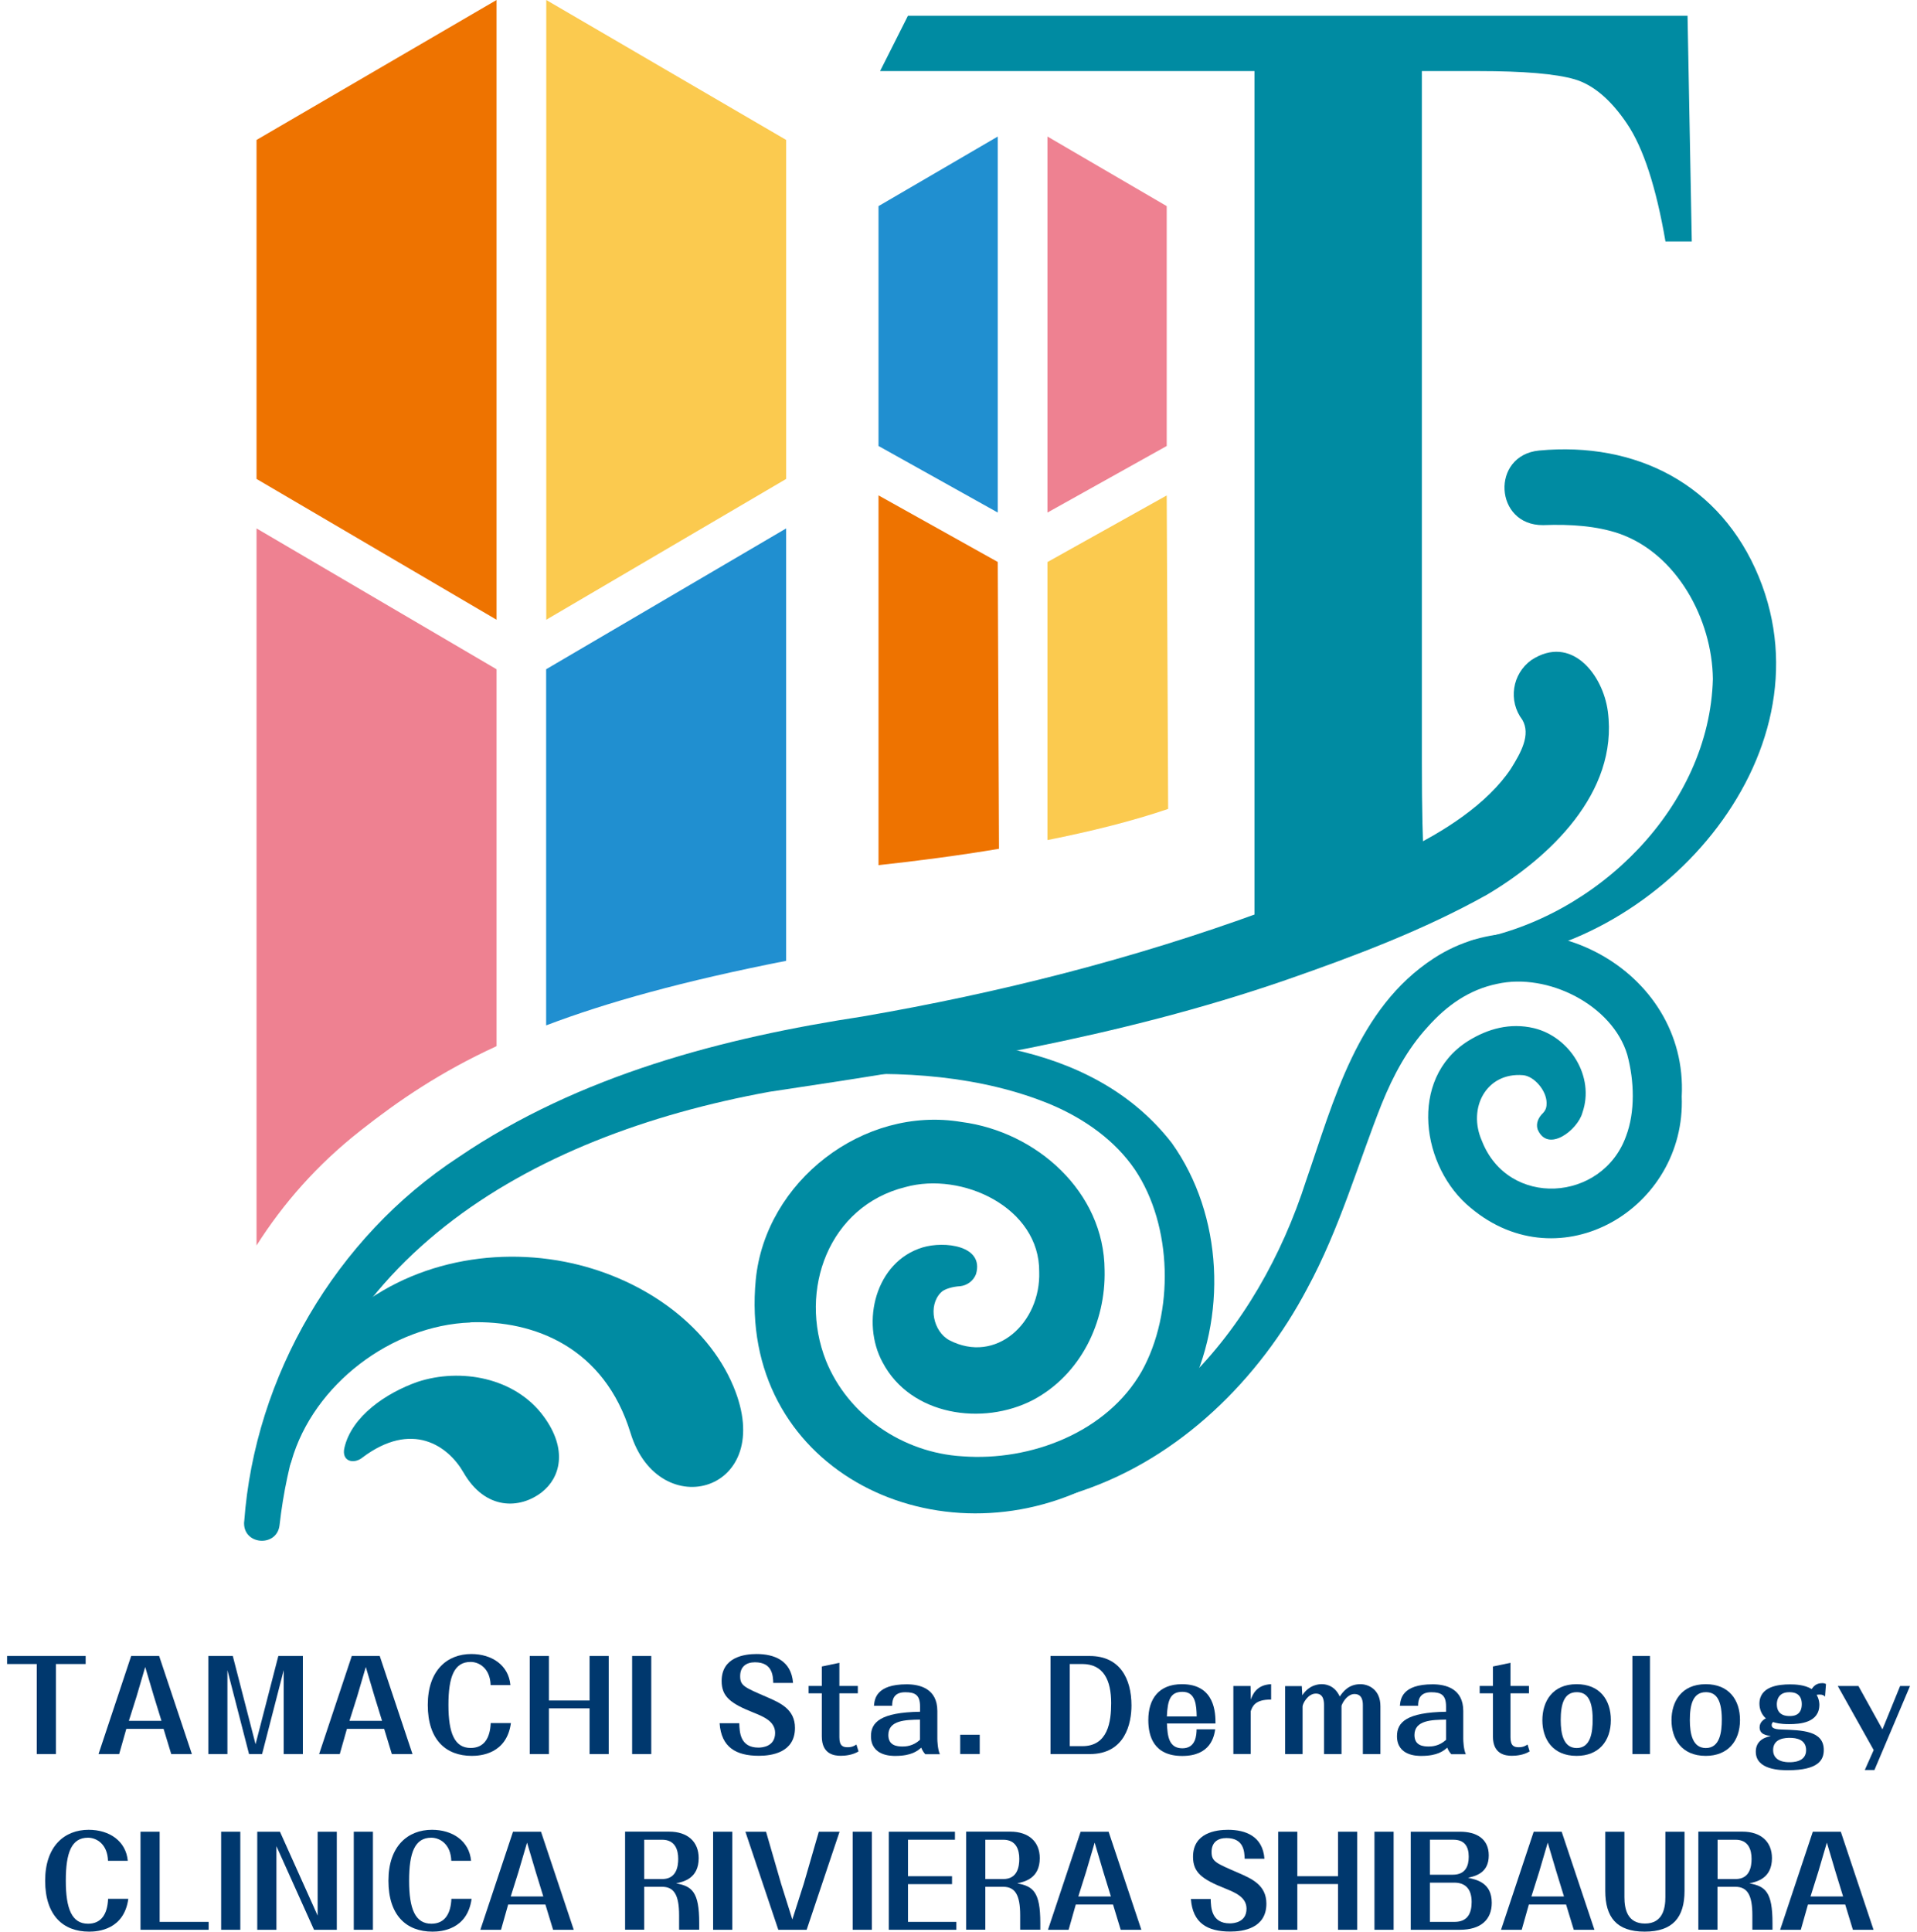 <svg width="135" height="136" viewBox="0 0 135 136" fill="none" xmlns="http://www.w3.org/2000/svg">
<g clip-path="url(#clip0_58_2333)">
<path d="M118.829 1.109H63.941L61.977 5.005H88.345V66.059C93.523 64.759 97.302 63.173 100.292 61.006C100.187 59.352 100.131 56.931 100.131 53.736V5.005H104.122C107.304 5.005 109.554 5.197 110.878 5.58C112.196 5.964 113.433 7.011 114.577 8.708C115.727 10.411 116.628 13.173 117.287 17H119.14L118.841 1.103L118.829 1.109Z" fill="#008BA2"/>
<path d="M17.198 107.128C17.944 96.897 23.644 87.125 32.284 81.477C40.813 75.681 50.97 73.061 60.742 71.569C70.339 69.915 79.831 67.512 88.907 64.187C92.288 62.917 95.614 61.542 98.827 59.926C101.631 58.601 104.764 56.594 106.405 54.117C107.107 52.99 107.816 51.733 107.207 50.68C106.193 49.349 106.486 47.441 107.847 46.469C110.638 44.648 112.882 47.466 113.23 50.098C113.982 55.851 109.047 60.428 104.72 62.992C100.263 65.481 95.415 67.308 90.61 68.98C78.762 73.08 66.479 75.03 54.184 76.87C37.164 79.978 21.785 88.822 19.684 107.4C19.492 108.961 17.074 108.793 17.192 107.134L17.198 107.128Z" fill="#008BA2"/>
<path d="M33.127 93.113C27.607 93.311 22.081 97.448 20.527 102.86C20.316 103.56 19.756 103.932 19.048 103.721C18.352 103.511 17.954 102.78 18.153 102.086C19.06 98.903 21.093 96.147 23.418 93.683C27.651 89.187 34.053 87.725 39.76 88.834C45.075 89.868 49.786 93.162 51.645 97.603C54.772 105.059 46.392 107.393 44.403 100.891C42.557 94.865 37.621 92.946 33.121 93.1L33.127 93.113Z" fill="#008BA2"/>
<path d="M25.505 102.64C24.877 103.111 24.032 102.881 24.256 101.928C24.771 99.704 27.202 98.07 29.396 97.296C32.442 96.292 36.277 96.986 38.285 99.723C39.995 102.045 39.466 104.039 38.155 105.061C36.626 106.256 34.183 106.356 32.641 103.674C31.559 101.791 29.011 99.989 25.505 102.634V102.64Z" fill="#008BA2"/>
<path d="M57.817 73.484C66.327 72.524 76.826 73.131 82.526 80.482C86.15 85.566 86.442 92.799 83.583 98.311C82.035 101.135 79.505 103.383 76.658 104.708C65.537 110.096 51.955 103.222 53.223 90.099C53.901 83.176 60.801 77.831 67.719 78.996C72.978 79.677 77.764 83.906 77.789 89.43C77.876 93.084 76.117 96.781 72.742 98.571C69.192 100.41 64.132 99.661 62.162 95.933C60.608 93.091 61.652 88.836 64.972 87.827C66.495 87.368 69.329 87.684 68.732 89.709C68.546 90.192 68.105 90.502 67.62 90.558C67.104 90.582 66.488 90.756 66.265 90.997C65.332 91.926 65.724 93.753 66.855 94.36C70.15 96.069 73.301 93.115 73.183 89.542C73.22 85.027 67.763 82.47 63.76 83.578C58.37 84.916 56.201 90.824 58.165 95.797C59.713 99.649 63.573 102.287 67.769 102.534C72.586 102.9 77.957 100.838 80.4 96.552C82.7 92.428 82.576 86.297 79.921 82.346C78.541 80.321 76.428 78.797 74.028 77.776C69.143 75.738 63.393 75.348 58.128 75.757C56.63 75.924 56.325 73.732 57.823 73.496L57.817 73.484Z" fill="#008BA2"/>
<path d="M68.927 103.791C80.65 103.215 88.607 93.659 91.976 83.132C93.928 77.521 95.563 71 100.964 67.476C108.355 62.658 118.904 68.232 118.432 77.205C118.742 85.076 109.884 90.34 103.575 85.045C100.107 82.228 99.156 75.973 103.37 73.304C104.775 72.424 106.347 71.997 108.013 72.387C110.562 73 112.321 75.806 111.438 78.338C111.109 79.565 108.989 81.206 108.281 79.509C108.144 79.063 108.361 78.654 108.666 78.363C108.896 78.109 108.915 77.905 108.915 77.651C108.915 76.796 108.044 75.762 107.249 75.7C104.663 75.49 103.345 78.016 104.352 80.308C106.198 85.07 112.837 84.643 114.509 79.998C115.156 78.295 115.1 76.121 114.596 74.257C113.552 70.765 108.996 68.467 105.427 69.272C103.469 69.675 101.891 70.783 100.542 72.3C99.131 73.836 98.13 75.682 97.297 77.738C95.65 81.881 94.357 86.488 92.05 90.737C88.688 97.103 83.099 102.645 76.125 104.986C73.757 105.779 71.363 106.287 68.827 106.256C68.144 106.237 67.609 105.674 67.621 104.992C67.64 104.299 68.231 103.76 68.921 103.791H68.927Z" fill="#008BA2"/>
<path d="M103.749 66.189C112.533 64.579 120.39 56.752 120.626 47.803C120.576 43.604 118.09 38.984 114.018 37.566C112.458 37.034 110.63 36.898 108.672 36.972C105.229 37.009 104.961 32.049 108.393 31.72C115.206 31.082 121.179 34.086 123.865 40.626C129.086 53.346 116.536 67.081 103.936 67.676C102.997 67.725 102.823 66.363 103.749 66.183V66.189Z" fill="#008BA2"/>
<path d="M38.469 0L55.364 9.853V33.72L38.469 43.634V0Z" fill="#FBCA4F"/>
<path d="M18.066 9.853L34.968 0V43.634L18.066 33.72V9.853Z" fill="#EE7300"/>
<path d="M25.37 79.613C28.099 77.465 30.99 75.489 34.968 73.656V47.12L18.066 37.205V87.689C19.931 84.747 22.324 82.01 25.364 79.62L25.37 79.613Z" fill="#EE8191"/>
<path d="M61.867 14.512L70.265 9.613V36.087L61.867 31.4V14.512Z" fill="#208FD0"/>
<path d="M73.766 9.613L82.163 14.512V31.4L73.766 36.087V9.613Z" fill="#EE8191"/>
<path d="M82.263 56.954L82.163 34.883L73.766 39.571V59.146C76.818 58.539 79.739 57.815 82.263 56.954Z" fill="#FBCA4F"/>
<path d="M70.352 59.767L70.265 39.566L61.867 34.878V60.913C64.559 60.621 67.462 60.244 70.352 59.761V59.767Z" fill="#EE7300"/>
<path d="M55.362 67.649V37.205L38.461 47.12V72.194C42.713 70.578 48.108 69.073 55.362 67.649Z" fill="#208FD0"/>
<path d="M3.937 117.157V123.499H2.589V117.157H0.5V116.594H6.032V117.157H3.944H3.937Z" fill="#00386E"/>
<path d="M8.896 121.722L8.392 123.499H6.938L9.237 116.594H11.208L13.514 123.499H12.059L11.519 121.722H8.896ZM9.07 121.158H11.37L10.841 119.443L10.226 117.368L9.617 119.443L9.076 121.158H9.07Z" fill="#00386E"/>
<path d="M19.595 116.594H21.329V123.499H19.98V117.591L18.457 123.499H17.538L16.015 117.591V123.499H14.672V116.594H16.394L17.997 122.805L19.601 116.594H19.595Z" fill="#00386E"/>
<path d="M24.431 121.722L23.927 123.499H22.473L24.773 116.594H26.743L29.049 123.499H27.595L27.054 121.722H24.431ZM24.605 121.158H26.905L26.376 119.443L25.761 117.368L25.152 119.443L24.611 121.158H24.605Z" fill="#00386E"/>
<path d="M35.98 121.315C35.682 123.495 33.836 123.625 33.227 123.625C31.387 123.625 30.125 122.479 30.125 120.039C30.125 117.599 31.492 116.454 33.19 116.454C34.638 116.454 35.819 117.24 35.943 118.64H34.551C34.514 117.457 33.743 117.011 33.14 117.011C31.99 117.011 31.58 118.045 31.58 120.039C31.58 122.033 32.015 123.068 33.146 123.068C34.085 123.068 34.514 122.38 34.557 121.315H35.974H35.98Z" fill="#00386E"/>
<path d="M41.519 116.594H42.868V123.499H41.519V120.279H38.654V123.499H37.305V116.594H38.654V119.727H41.519V116.594Z" fill="#00386E"/>
<path d="M44.516 116.594H45.864V123.499H44.516V116.594Z" fill="#00386E"/>
<path d="M52.062 121.334C52.081 121.922 52.105 123.043 53.411 123.043C53.666 123.043 54.586 122.981 54.586 122.009C54.586 121.191 53.765 120.863 53.063 120.578C51.44 119.934 50.819 119.451 50.819 118.355C50.819 116.67 52.422 116.454 53.28 116.454C54.517 116.454 55.73 116.906 55.848 118.491H54.455C54.437 118.008 54.412 117.036 53.168 117.036C52.559 117.036 52.124 117.333 52.124 118.014C52.124 118.695 52.429 118.801 54.014 119.488C54.965 119.903 55.984 120.349 55.984 121.656C55.984 123.402 54.331 123.619 53.442 123.619C51.826 123.619 50.794 123.018 50.676 121.327H52.068L52.062 121.334Z" fill="#00386E"/>
<path d="M59.111 122.318C59.111 122.944 59.378 123.018 59.701 123.018C60.006 123.018 60.18 122.913 60.31 122.826L60.46 123.309C60.062 123.563 59.527 123.619 59.217 123.619C58.744 123.619 57.874 123.513 57.874 122.256V119.222H56.941V118.702H57.874V117.333L59.111 117.073V118.702H60.41V119.222H59.111V122.312V122.318Z" fill="#00386E"/>
<path d="M65.153 123.498C65.041 123.374 64.972 123.275 64.873 123.046C64.63 123.263 64.201 123.628 63.052 123.628C62.753 123.628 61.336 123.628 61.336 122.235C61.336 121.263 62.007 120.563 64.792 120.519V120.148C64.792 119.33 64.438 119.145 63.748 119.145C62.94 119.145 62.828 119.665 62.828 120.098H61.547C61.591 119.64 61.684 118.587 63.853 118.587C64.767 118.587 66.01 118.884 66.01 120.464V122.427C66.01 122.563 66.035 123.188 66.191 123.51H65.146L65.153 123.498ZM64.792 121.071C63.785 121.089 62.56 121.108 62.56 122.16C62.56 122.904 63.17 122.966 63.568 122.966C63.766 122.966 64.301 122.947 64.786 122.495V121.064L64.792 121.071Z" fill="#00386E"/>
<path d="M68.995 123.495H67.621V122.138H68.995V123.495Z" fill="#00386E"/>
<path d="M73.981 116.594H76.747C78.848 116.594 79.681 118.167 79.681 120.08C79.681 121.288 79.27 123.499 76.74 123.499H73.981V116.594ZM75.336 117.157V122.941H76.225C78.027 122.941 78.251 121.214 78.251 119.913C78.251 118.309 77.722 117.157 76.206 117.157H75.336Z" fill="#00386E"/>
<path d="M85.579 121.754C85.498 122.25 85.268 123.631 83.254 123.631C81.24 123.631 80.867 122.225 80.867 121.104C80.867 119.618 81.601 118.578 83.236 118.578C85.579 118.578 85.598 120.64 85.598 121.346H82.179C82.216 122.219 82.303 123.092 83.267 123.092C84.23 123.092 84.261 122.138 84.267 121.754H85.585H85.579ZM84.274 120.85C84.255 120.07 84.211 119.116 83.273 119.116C82.421 119.116 82.228 119.674 82.173 120.85H84.274Z" fill="#00386E"/>
<path d="M89.51 119.661C88.372 119.655 88.204 120.138 88.08 120.479V123.495H86.856V118.708H88.068L88.086 119.661C88.198 119.352 88.459 118.621 89.516 118.578V119.661H89.51Z" fill="#00386E"/>
<path d="M91.675 118.708L91.712 119.358C92.228 118.578 92.937 118.578 93.08 118.578C93.229 118.578 93.95 118.578 94.348 119.445C94.559 119.141 94.951 118.578 95.802 118.578C96.374 118.578 97.213 118.949 97.213 120.132V123.501H95.976V120.076C95.976 119.866 95.976 119.271 95.386 119.271C94.951 119.271 94.603 119.729 94.472 120.095V123.501H93.241V120.082C93.241 119.841 93.241 119.24 92.669 119.24C92.097 119.24 91.731 119.959 91.731 120.15V123.501H90.5V118.714H91.675V118.708Z" fill="#00386E"/>
<path d="M102.196 123.498C102.084 123.374 102.015 123.275 101.916 123.046C101.673 123.263 101.245 123.628 100.095 123.628C99.796 123.628 98.379 123.628 98.379 122.235C98.379 121.263 99.05 120.563 101.835 120.519V120.148C101.835 119.33 101.481 119.145 100.791 119.145C99.983 119.145 99.865 119.665 99.865 120.098H98.584C98.627 119.64 98.721 118.587 100.89 118.587C101.804 118.587 103.047 118.884 103.047 120.464V122.427C103.047 122.563 103.072 123.188 103.227 123.51H102.183L102.196 123.498ZM101.841 121.071C100.834 121.089 99.61 121.108 99.61 122.16C99.61 122.904 100.219 122.966 100.617 122.966C100.816 122.966 101.35 122.947 101.835 122.495V121.064L101.841 121.071Z" fill="#00386E"/>
<path d="M106.373 122.318C106.373 122.944 106.64 123.018 106.963 123.018C107.268 123.018 107.442 122.913 107.572 122.826L107.721 123.309C107.324 123.563 106.789 123.619 106.478 123.619C106.006 123.619 105.136 123.513 105.136 122.256V119.222H104.203V118.702H105.136V117.333L106.373 117.073V118.702H107.672V119.222H106.373V122.312V122.318Z" fill="#00386E"/>
<path d="M113.441 121.098C113.441 122.615 112.564 123.625 111.029 123.625C109.32 123.625 108.617 122.417 108.617 121.117C108.617 119.816 109.307 118.578 111.029 118.578C112.658 118.578 113.441 119.68 113.441 121.104V121.098ZM109.91 121.11C109.91 122.07 110.103 123.073 111.035 123.073C112.03 123.073 112.16 121.946 112.16 121.061C112.16 119.488 111.638 119.141 111.035 119.141C110.121 119.141 109.91 120.027 109.91 121.11Z" fill="#00386E"/>
<path d="M114.957 116.594H116.194V123.499H114.957V116.594Z" fill="#00386E"/>
<path d="M122.535 121.098C122.535 122.615 121.652 123.625 120.123 123.625C118.413 123.625 117.711 122.417 117.711 121.117C117.711 119.816 118.401 118.578 120.123 118.578C121.751 118.578 122.535 119.68 122.535 121.104V121.098ZM119.004 121.11C119.004 122.07 119.197 123.073 120.129 123.073C121.124 123.073 121.254 121.946 121.254 121.061C121.254 119.488 120.732 119.141 120.129 119.141C119.215 119.141 119.004 120.027 119.004 121.11Z" fill="#00386E"/>
<path d="M128.516 119.446C128.429 119.366 128.36 119.31 128.149 119.31C128.087 119.31 127.981 119.316 127.931 119.329C128.124 119.657 128.124 119.979 128.124 120.022C128.124 121.298 126.756 121.391 125.998 121.391C125.333 121.391 125.066 121.304 124.861 121.242C124.798 121.304 124.767 121.378 124.767 121.459C124.767 121.595 124.836 121.756 125.457 121.769C126.931 121.818 128.435 121.855 128.435 123.211C128.435 123.886 128.093 124.636 125.911 124.636C125.439 124.636 123.648 124.636 123.648 123.335C123.648 122.71 124.04 122.363 124.705 122.227C124.401 122.183 123.916 122.122 123.916 121.614C123.916 121.242 124.22 121.056 124.357 120.982C123.922 120.617 123.903 120.072 123.903 119.96C123.903 118.722 125.265 118.592 126.06 118.592C126.427 118.592 127.08 118.616 127.583 118.92C127.714 118.74 127.888 118.505 128.329 118.505C128.485 118.505 128.54 118.542 128.59 118.567L128.522 119.459L128.516 119.446ZM124.867 123.211C124.867 124.072 125.824 124.072 126.017 124.072C126.228 124.072 127.192 124.072 127.192 123.224C127.192 122.468 126.495 122.357 126.054 122.357C125.793 122.357 124.867 122.357 124.867 123.218V123.211ZM126.887 119.985C126.887 119.143 126.209 119.143 125.998 119.143C125.196 119.143 125.128 119.774 125.128 119.991C125.128 120.821 125.849 120.821 126.035 120.821C126.234 120.821 126.887 120.821 126.887 119.979V119.985Z" fill="#00386E"/>
<path d="M131.946 123.21L129.422 118.708H130.876L132.567 121.761L133.81 118.708H134.507L132.002 124.622H131.324L131.952 123.21H131.946Z" fill="#00386E"/>
<path d="M9.035 133.691C8.737 135.871 6.891 136.001 6.282 136.001C4.442 136.001 3.18 134.855 3.18 132.415C3.18 129.975 4.547 128.83 6.244 128.83C7.693 128.83 8.874 129.616 8.998 131.016H7.606C7.568 129.833 6.797 129.387 6.194 129.387C5.045 129.387 4.634 130.421 4.634 132.415C4.634 134.409 5.069 135.443 6.201 135.443C7.139 135.443 7.568 134.756 7.612 133.691H9.029H9.035Z" fill="#00386E"/>
<path d="M11.243 135.313H14.693V135.87H9.895V128.965H11.243V135.313Z" fill="#00386E"/>
<path d="M15.574 128.965H16.923V135.87H15.574V128.965Z" fill="#00386E"/>
<path d="M18.123 128.965H19.715L22.369 134.873V128.965H23.718V135.87H22.114L19.466 129.981V135.87H18.117V128.965H18.123Z" fill="#00386E"/>
<path d="M24.914 128.965H26.263V135.87H24.914V128.965Z" fill="#00386E"/>
<path d="M33.211 133.691C32.913 135.871 31.067 136.001 30.457 136.001C28.617 136.001 27.355 134.855 27.355 132.415C27.355 129.975 28.723 128.83 30.42 128.83C31.868 128.83 33.049 129.616 33.174 131.016H31.781C31.744 129.833 30.973 129.387 30.37 129.387C29.22 129.387 28.81 130.421 28.81 132.415C28.81 134.409 29.245 135.443 30.377 135.443C31.315 135.443 31.744 134.756 31.788 133.691H33.205H33.211Z" fill="#00386E"/>
<path d="M35.786 134.093L35.283 135.87H33.828L36.128 128.965H38.099L40.405 135.87H38.95L38.409 134.093H35.786ZM35.96 133.523H38.26L37.732 131.807L37.116 129.733L36.507 131.807L35.967 133.523H35.96Z" fill="#00386E"/>
<path d="M45.368 132.849V135.865H44.02V128.96H47.121C48.427 128.96 49.204 129.672 49.204 130.824C49.204 132.249 48.153 132.484 47.612 132.602C48.744 132.8 49.241 133.215 49.241 135.388V135.865H47.824V134.849C47.824 133.419 47.469 132.843 46.624 132.843H45.381L45.368 132.849ZM45.368 132.298H46.636C47.644 132.298 47.762 131.406 47.762 130.874C47.762 130.242 47.544 129.53 46.63 129.53H45.368V132.298Z" fill="#00386E"/>
<path d="M50.219 128.965H51.568V135.87H50.219V128.965Z" fill="#00386E"/>
<path d="M59.125 128.965L56.806 135.87H54.811L52.492 128.965H53.947L55.01 132.637L55.799 135.145L56.601 132.637L57.664 128.965H59.118H59.125Z" fill="#00386E"/>
<path d="M60.051 128.965H61.4V135.87H60.051V128.965Z" fill="#00386E"/>
<path d="M63.943 135.313H67.349V135.87H62.594V128.965H67.25V129.529H63.943V132.099H67.044V132.656H63.943V135.319V135.313Z" fill="#00386E"/>
<path d="M69.388 132.849V135.865H68.039V128.96H71.141C72.446 128.96 73.223 129.672 73.223 130.824C73.223 132.249 72.166 132.484 71.632 132.602C72.763 132.8 73.261 133.215 73.261 135.388V135.865H71.843V134.849C71.843 133.419 71.489 132.843 70.644 132.843H69.4L69.388 132.849ZM69.388 132.298H70.656C71.663 132.298 71.781 131.406 71.781 130.874C71.781 130.242 71.564 129.53 70.65 129.53H69.388V132.298Z" fill="#00386E"/>
<path d="M75.759 134.093L75.255 135.87H73.801L76.101 128.965H78.071L80.377 135.87H78.923L78.382 134.093H75.759ZM75.933 133.523H78.233L77.704 131.807L77.089 129.733L76.48 131.807L75.939 133.523H75.933Z" fill="#00386E"/>
<path d="M85.26 133.709C85.278 134.298 85.303 135.419 86.609 135.419C86.863 135.419 87.783 135.357 87.783 134.384C87.783 133.567 86.963 133.239 86.26 132.954C84.638 132.31 84.016 131.827 84.016 130.731C84.016 129.046 85.62 128.83 86.478 128.83C87.715 128.83 88.927 129.282 89.045 130.867H87.653C87.634 130.384 87.609 129.412 86.366 129.412C85.757 129.412 85.322 129.709 85.322 130.39C85.322 131.071 85.626 131.177 87.211 131.864C88.162 132.279 89.182 132.725 89.182 134.031C89.182 135.778 87.528 135.995 86.64 135.995C85.017 135.995 83.992 135.394 83.867 133.703H85.26V133.709Z" fill="#00386E"/>
<path d="M94.226 128.965H95.575V135.87H94.226V132.65H91.361V135.87H90.012V128.965H91.361V132.099H94.226V128.965Z" fill="#00386E"/>
<path d="M96.793 128.965H98.142V135.87H96.793V128.965Z" fill="#00386E"/>
<path d="M99.348 135.87V128.965H102.816C103.972 128.965 104.843 129.46 104.843 130.631C104.843 131.869 103.929 132.08 103.382 132.21C103.991 132.34 105.054 132.557 105.054 133.969C105.054 135.164 104.277 135.87 102.81 135.87H99.354H99.348ZM100.697 131.993H102.307C103.195 131.993 103.432 131.393 103.432 130.724C103.432 129.987 103.121 129.529 102.35 129.529H100.697V131.993ZM100.697 132.557V135.313H102.437C103.369 135.313 103.637 134.681 103.637 133.913C103.637 132.941 103.139 132.551 102.418 132.551H100.697V132.557Z" fill="#00386E"/>
<path d="M107.665 134.093L107.162 135.87H105.707L108.007 128.965H109.977L112.284 135.87H110.829L110.288 134.093H107.665ZM107.839 133.523H110.139L109.611 131.807L108.995 129.733L108.386 131.807L107.845 133.523H107.839Z" fill="#00386E"/>
<path d="M118.629 128.965V133.127C118.629 135.003 117.802 136 115.819 136C113.836 136 113.047 134.978 113.047 133.127V128.965H114.396V133.572C114.396 134.402 114.595 135.43 115.844 135.43C117.094 135.43 117.28 134.365 117.28 133.572V128.965H118.629Z" fill="#00386E"/>
<path d="M120.95 132.849V135.865H119.602V128.96H122.703C124.009 128.96 124.786 129.672 124.786 130.824C124.786 132.249 123.729 132.484 123.194 132.602C124.326 132.8 124.823 133.215 124.823 135.388V135.865H123.406V134.849C123.406 133.419 123.051 132.843 122.206 132.843H120.963L120.95 132.849ZM120.95 132.298H122.225C123.232 132.298 123.35 131.406 123.35 130.874C123.35 130.242 123.132 129.53 122.219 129.53H120.957V132.298H120.95Z" fill="#00386E"/>
<path d="M127.321 134.093L126.818 135.87H125.363L127.663 128.965H129.634L131.94 135.87H130.485L129.945 134.093H127.321ZM127.495 133.523H129.795L129.267 131.807L128.652 129.733L128.042 131.807L127.502 133.523H127.495Z" fill="#00386E"/>
</g>
<defs>
<clipPath id="clip0_58_2333">
<rect width="134" height="136" fill="white" transform="translate(0.5)"/>
</clipPath>
</defs>
</svg>
